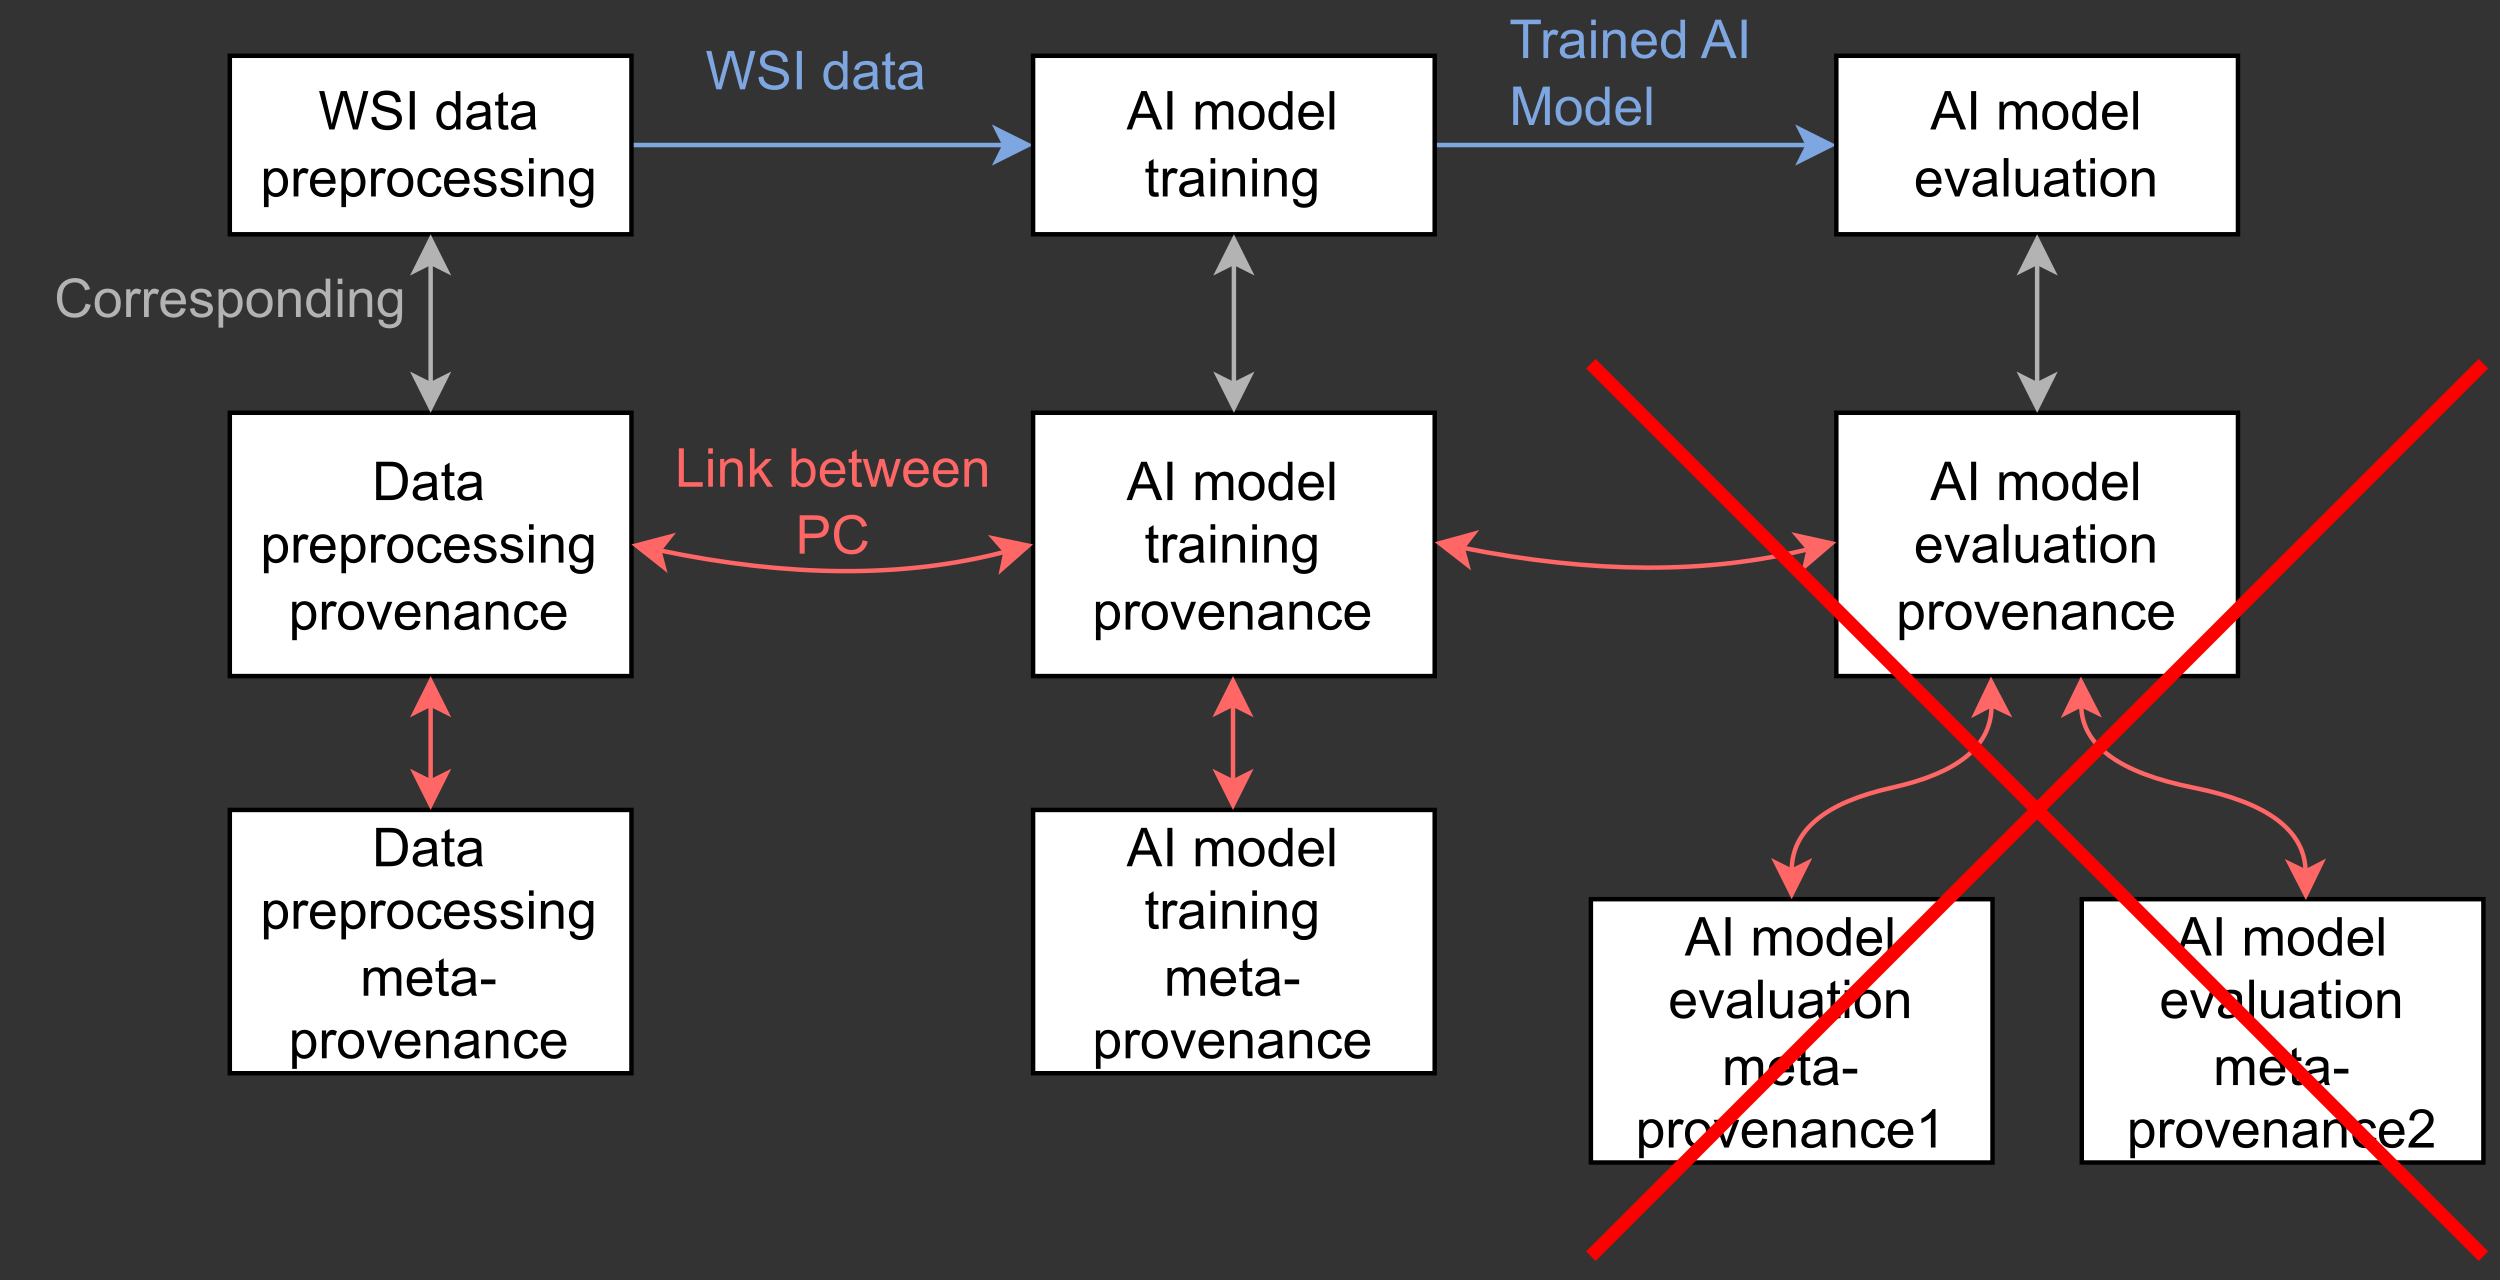 <?xml version="1.0" encoding="UTF-8"?>
<svg xmlns="http://www.w3.org/2000/svg" xmlns:xlink="http://www.w3.org/1999/xlink" width="403.92pt" height="206.88pt" viewBox="0 0 403.92 206.88" version="1.1">
<rect x="0" y="0" width="403.92" height="206.88" fill="#333333" stroke="none"/>
<defs>
<g>
<symbol overflow="visible" id="glyph0-0">
<path style="stroke:none;" d=""/>
</symbol>
<symbol overflow="visible" id="glyph0-1">
<path style="stroke:none;" d="M 0.672 0 L 0.672 -6.203 L 2.797 -6.203 C 3.285 -6.203 3.656 -6.172 3.906 -6.109 C 4.258 -6.023 4.562 -5.875 4.812 -5.656 C 5.133 -5.383 5.379 -5.031 5.547 -4.594 C 5.711 -4.164 5.797 -3.676 5.797 -3.125 C 5.797 -2.656 5.738 -2.238 5.625 -1.875 C 5.508 -1.508 5.363 -1.207 5.188 -0.969 C 5.02 -0.738 4.832 -0.555 4.625 -0.422 C 4.426 -0.285 4.18 -0.18 3.891 -0.109 C 3.609 -0.035 3.281 0 2.906 0 Z M 1.484 -0.734 L 2.812 -0.734 C 3.219 -0.734 3.535 -0.77 3.766 -0.844 C 4.004 -0.914 4.191 -1.023 4.328 -1.172 C 4.523 -1.359 4.676 -1.613 4.781 -1.938 C 4.883 -2.27 4.938 -2.672 4.938 -3.141 C 4.938 -3.785 4.832 -4.281 4.625 -4.625 C 4.414 -4.977 4.156 -5.219 3.844 -5.344 C 3.625 -5.426 3.273 -5.469 2.797 -5.469 L 1.484 -5.469 Z M 1.484 -0.734 "/>
</symbol>
<symbol overflow="visible" id="glyph0-2">
<path style="stroke:none;" d="M 3.5 -0.547 C 3.219 -0.305 2.945 -0.141 2.688 -0.047 C 2.426 0.047 2.145 0.094 1.844 0.094 C 1.352 0.094 0.973 -0.023 0.703 -0.266 C 0.441 -0.504 0.312 -0.812 0.312 -1.188 C 0.312 -1.406 0.359 -1.602 0.453 -1.781 C 0.555 -1.969 0.688 -2.113 0.844 -2.219 C 1.008 -2.332 1.195 -2.414 1.406 -2.469 C 1.551 -2.508 1.773 -2.551 2.078 -2.594 C 2.691 -2.664 3.145 -2.75 3.438 -2.844 C 3.438 -2.945 3.438 -3.016 3.438 -3.047 C 3.438 -3.359 3.363 -3.578 3.219 -3.703 C 3.031 -3.867 2.742 -3.953 2.359 -3.953 C 2.004 -3.953 1.738 -3.891 1.562 -3.766 C 1.395 -3.641 1.27 -3.422 1.188 -3.109 L 0.438 -3.203 C 0.508 -3.523 0.625 -3.781 0.781 -3.969 C 0.938 -4.164 1.16 -4.316 1.453 -4.422 C 1.742 -4.535 2.082 -4.594 2.469 -4.594 C 2.852 -4.594 3.164 -4.547 3.406 -4.453 C 3.645 -4.359 3.816 -4.242 3.922 -4.109 C 4.035 -3.973 4.117 -3.801 4.172 -3.594 C 4.191 -3.469 4.203 -3.234 4.203 -2.891 L 4.203 -1.875 C 4.203 -1.164 4.219 -0.719 4.25 -0.531 C 4.281 -0.352 4.348 -0.176 4.453 0 L 3.656 0 C 3.57 -0.156 3.52 -0.336 3.5 -0.547 Z M 3.438 -2.25 C 3.156 -2.133 2.738 -2.039 2.188 -1.969 C 1.875 -1.914 1.648 -1.863 1.516 -1.812 C 1.391 -1.758 1.289 -1.676 1.219 -1.562 C 1.156 -1.457 1.125 -1.336 1.125 -1.203 C 1.125 -1.004 1.195 -0.836 1.344 -0.703 C 1.5 -0.566 1.727 -0.5 2.031 -0.5 C 2.32 -0.5 2.582 -0.562 2.812 -0.688 C 3.039 -0.812 3.207 -0.988 3.312 -1.219 C 3.395 -1.383 3.438 -1.633 3.438 -1.969 Z M 3.438 -2.25 "/>
</symbol>
<symbol overflow="visible" id="glyph0-3">
<path style="stroke:none;" d="M 2.234 -0.688 L 2.344 -0.016 C 2.125 0.035 1.93 0.062 1.766 0.062 C 1.492 0.062 1.281 0.02 1.125 -0.062 C 0.969 -0.156 0.859 -0.27 0.797 -0.406 C 0.734 -0.551 0.703 -0.852 0.703 -1.312 L 0.703 -3.891 L 0.156 -3.891 L 0.156 -4.484 L 0.703 -4.484 L 0.703 -5.594 L 1.469 -6.062 L 1.469 -4.484 L 2.234 -4.484 L 2.234 -3.891 L 1.469 -3.891 L 1.469 -1.266 C 1.469 -1.055 1.477 -0.922 1.5 -0.859 C 1.531 -0.797 1.578 -0.742 1.641 -0.703 C 1.703 -0.672 1.785 -0.656 1.891 -0.656 C 1.984 -0.656 2.098 -0.664 2.234 -0.688 Z M 2.234 -0.688 "/>
</symbol>
<symbol overflow="visible" id="glyph0-4">
<path style="stroke:none;" d="M 0.578 1.719 L 0.578 -4.484 L 1.266 -4.484 L 1.266 -3.906 C 1.43 -4.133 1.613 -4.305 1.812 -4.422 C 2.02 -4.535 2.27 -4.594 2.562 -4.594 C 2.945 -4.594 3.285 -4.492 3.578 -4.297 C 3.867 -4.098 4.086 -3.816 4.234 -3.453 C 4.391 -3.098 4.469 -2.707 4.469 -2.281 C 4.469 -1.82 4.383 -1.406 4.219 -1.031 C 4.051 -0.664 3.812 -0.383 3.5 -0.188 C 3.188 0 2.859 0.094 2.516 0.094 C 2.254 0.094 2.023 0.039 1.828 -0.062 C 1.629 -0.164 1.461 -0.301 1.328 -0.469 L 1.328 1.719 Z M 1.266 -2.219 C 1.266 -1.645 1.379 -1.219 1.609 -0.938 C 1.848 -0.664 2.129 -0.531 2.453 -0.531 C 2.797 -0.531 3.086 -0.672 3.328 -0.953 C 3.566 -1.234 3.688 -1.676 3.688 -2.281 C 3.688 -2.852 3.566 -3.281 3.328 -3.562 C 3.098 -3.852 2.82 -4 2.5 -4 C 2.164 -4 1.875 -3.844 1.625 -3.531 C 1.383 -3.227 1.266 -2.789 1.266 -2.219 Z M 1.266 -2.219 "/>
</symbol>
<symbol overflow="visible" id="glyph0-5">
<path style="stroke:none;" d="M 0.562 0 L 0.562 -4.484 L 1.25 -4.484 L 1.25 -3.812 C 1.426 -4.125 1.586 -4.332 1.734 -4.438 C 1.879 -4.539 2.039 -4.594 2.219 -4.594 C 2.477 -4.594 2.738 -4.508 3 -4.344 L 2.734 -3.641 C 2.547 -3.742 2.363 -3.797 2.188 -3.797 C 2.02 -3.797 1.867 -3.742 1.734 -3.641 C 1.598 -3.547 1.504 -3.41 1.453 -3.234 C 1.367 -2.961 1.328 -2.664 1.328 -2.344 L 1.328 0 Z M 0.562 0 "/>
</symbol>
<symbol overflow="visible" id="glyph0-6">
<path style="stroke:none;" d="M 3.641 -1.453 L 4.422 -1.344 C 4.305 -0.883 4.078 -0.531 3.734 -0.281 C 3.398 -0.031 2.973 0.094 2.453 0.094 C 1.797 0.094 1.273 -0.102 0.891 -0.5 C 0.504 -0.906 0.312 -1.473 0.312 -2.203 C 0.312 -2.961 0.504 -3.551 0.891 -3.969 C 1.285 -4.383 1.789 -4.594 2.406 -4.594 C 3.008 -4.594 3.5 -4.383 3.875 -3.969 C 4.258 -3.562 4.453 -2.988 4.453 -2.25 C 4.453 -2.207 4.453 -2.141 4.453 -2.047 L 1.109 -2.047 C 1.129 -1.555 1.266 -1.18 1.516 -0.922 C 1.766 -0.66 2.078 -0.531 2.453 -0.531 C 2.734 -0.531 2.973 -0.602 3.172 -0.75 C 3.367 -0.895 3.523 -1.129 3.641 -1.453 Z M 1.141 -2.672 L 3.656 -2.672 C 3.613 -3.047 3.516 -3.332 3.359 -3.531 C 3.117 -3.82 2.805 -3.969 2.422 -3.969 C 2.066 -3.969 1.77 -3.848 1.531 -3.609 C 1.301 -3.379 1.172 -3.066 1.141 -2.672 Z M 1.141 -2.672 "/>
</symbol>
<symbol overflow="visible" id="glyph0-7">
<path style="stroke:none;" d="M 0.281 -2.25 C 0.281 -3.07 0.516 -3.688 0.984 -4.094 C 1.367 -4.426 1.836 -4.594 2.391 -4.594 C 3.004 -4.594 3.508 -4.391 3.906 -3.984 C 4.301 -3.578 4.5 -3.02 4.5 -2.312 C 4.5 -1.727 4.41 -1.27 4.234 -0.938 C 4.055 -0.613 3.801 -0.359 3.469 -0.172 C 3.145 0.004 2.785 0.094 2.391 0.094 C 1.766 0.094 1.254 -0.102 0.859 -0.5 C 0.473 -0.906 0.281 -1.488 0.281 -2.25 Z M 1.062 -2.25 C 1.062 -1.664 1.188 -1.234 1.438 -0.953 C 1.695 -0.672 2.016 -0.531 2.391 -0.531 C 2.766 -0.531 3.078 -0.672 3.328 -0.953 C 3.586 -1.242 3.719 -1.68 3.719 -2.266 C 3.719 -2.828 3.586 -3.25 3.328 -3.531 C 3.078 -3.812 2.766 -3.953 2.391 -3.953 C 2.016 -3.953 1.695 -3.812 1.438 -3.531 C 1.188 -3.25 1.062 -2.82 1.062 -2.25 Z M 1.062 -2.25 "/>
</symbol>
<symbol overflow="visible" id="glyph0-8">
<path style="stroke:none;" d="M 3.5 -1.641 L 4.25 -1.547 C 4.164 -1.035 3.953 -0.633 3.609 -0.344 C 3.273 -0.051 2.863 0.094 2.375 0.094 C 1.758 0.094 1.266 -0.102 0.891 -0.5 C 0.523 -0.906 0.344 -1.484 0.344 -2.234 C 0.344 -2.711 0.422 -3.133 0.578 -3.5 C 0.734 -3.863 0.977 -4.133 1.312 -4.312 C 1.645 -4.5 2.004 -4.594 2.391 -4.594 C 2.867 -4.594 3.266 -4.469 3.578 -4.219 C 3.891 -3.969 4.086 -3.617 4.172 -3.172 L 3.438 -3.062 C 3.363 -3.363 3.238 -3.586 3.062 -3.734 C 2.883 -3.891 2.664 -3.969 2.406 -3.969 C 2.031 -3.969 1.723 -3.828 1.484 -3.547 C 1.242 -3.273 1.125 -2.844 1.125 -2.25 C 1.125 -1.645 1.238 -1.207 1.469 -0.938 C 1.695 -0.664 2 -0.531 2.375 -0.531 C 2.664 -0.531 2.91 -0.617 3.109 -0.797 C 3.316 -0.984 3.445 -1.266 3.5 -1.641 Z M 3.5 -1.641 "/>
</symbol>
<symbol overflow="visible" id="glyph0-9">
<path style="stroke:none;" d="M 0.266 -1.344 L 1.016 -1.453 C 1.055 -1.148 1.172 -0.922 1.359 -0.766 C 1.555 -0.609 1.832 -0.531 2.188 -0.531 C 2.531 -0.531 2.785 -0.598 2.953 -0.734 C 3.129 -0.879 3.219 -1.047 3.219 -1.234 C 3.219 -1.41 3.141 -1.547 2.984 -1.641 C 2.879 -1.711 2.617 -1.801 2.203 -1.906 C 1.648 -2.039 1.266 -2.16 1.047 -2.266 C 0.836 -2.367 0.676 -2.508 0.562 -2.688 C 0.445 -2.875 0.391 -3.078 0.391 -3.297 C 0.391 -3.492 0.438 -3.676 0.531 -3.844 C 0.625 -4.02 0.75 -4.164 0.906 -4.281 C 1.02 -4.363 1.176 -4.438 1.375 -4.5 C 1.582 -4.562 1.805 -4.594 2.047 -4.594 C 2.398 -4.594 2.707 -4.539 2.969 -4.438 C 3.238 -4.332 3.438 -4.191 3.562 -4.016 C 3.688 -3.848 3.773 -3.617 3.828 -3.328 L 3.078 -3.234 C 3.047 -3.461 2.945 -3.641 2.781 -3.766 C 2.625 -3.898 2.395 -3.969 2.094 -3.969 C 1.75 -3.969 1.5 -3.91 1.344 -3.797 C 1.195 -3.68 1.125 -3.547 1.125 -3.391 C 1.125 -3.285 1.156 -3.195 1.219 -3.125 C 1.281 -3.039 1.379 -2.973 1.516 -2.922 C 1.586 -2.891 1.812 -2.82 2.188 -2.719 C 2.727 -2.57 3.102 -2.453 3.312 -2.359 C 3.52 -2.273 3.688 -2.145 3.812 -1.969 C 3.938 -1.789 4 -1.57 4 -1.312 C 4 -1.062 3.922 -0.82 3.766 -0.594 C 3.617 -0.375 3.406 -0.203 3.125 -0.078 C 2.852 0.035 2.539 0.094 2.188 0.094 C 1.602 0.094 1.156 -0.023 0.844 -0.266 C 0.539 -0.504 0.348 -0.863 0.266 -1.344 Z M 0.266 -1.344 "/>
</symbol>
<symbol overflow="visible" id="glyph0-10">
<path style="stroke:none;" d="M 0.578 -5.328 L 0.578 -6.203 L 1.328 -6.203 L 1.328 -5.328 Z M 0.578 0 L 0.578 -4.484 L 1.328 -4.484 L 1.328 0 Z M 0.578 0 "/>
</symbol>
<symbol overflow="visible" id="glyph0-11">
<path style="stroke:none;" d="M 0.578 0 L 0.578 -4.484 L 1.25 -4.484 L 1.25 -3.844 C 1.582 -4.344 2.062 -4.594 2.688 -4.594 C 2.957 -4.594 3.203 -4.539 3.422 -4.438 C 3.648 -4.344 3.82 -4.219 3.938 -4.062 C 4.051 -3.906 4.129 -3.719 4.172 -3.5 C 4.203 -3.352 4.219 -3.109 4.219 -2.766 L 4.219 0 L 3.453 0 L 3.453 -2.734 C 3.453 -3.047 3.422 -3.273 3.359 -3.422 C 3.305 -3.578 3.203 -3.703 3.047 -3.797 C 2.898 -3.891 2.723 -3.938 2.516 -3.938 C 2.191 -3.938 1.91 -3.832 1.672 -3.625 C 1.441 -3.414 1.328 -3.023 1.328 -2.453 L 1.328 0 Z M 0.578 0 "/>
</symbol>
<symbol overflow="visible" id="glyph0-12">
<path style="stroke:none;" d="M 0.438 0.375 L 1.172 0.484 C 1.203 0.711 1.285 0.879 1.422 0.984 C 1.617 1.117 1.879 1.188 2.203 1.188 C 2.555 1.188 2.828 1.113 3.016 0.969 C 3.211 0.832 3.344 0.641 3.406 0.391 C 3.445 0.234 3.469 -0.094 3.469 -0.594 C 3.133 -0.195 2.719 0 2.219 0 C 1.602 0 1.125 -0.219 0.781 -0.656 C 0.445 -1.102 0.281 -1.641 0.281 -2.266 C 0.281 -2.691 0.359 -3.086 0.516 -3.453 C 0.672 -3.816 0.895 -4.098 1.188 -4.297 C 1.477 -4.492 1.82 -4.594 2.219 -4.594 C 2.75 -4.594 3.188 -4.379 3.531 -3.953 L 3.531 -4.484 L 4.234 -4.484 L 4.234 -0.609 C 4.234 0.086 4.16 0.582 4.016 0.875 C 3.879 1.164 3.656 1.395 3.344 1.562 C 3.031 1.738 2.648 1.828 2.203 1.828 C 1.672 1.828 1.238 1.703 0.906 1.453 C 0.582 1.211 0.426 0.852 0.438 0.375 Z M 1.062 -2.328 C 1.062 -1.734 1.176 -1.301 1.406 -1.031 C 1.645 -0.758 1.941 -0.625 2.297 -0.625 C 2.641 -0.625 2.93 -0.758 3.172 -1.031 C 3.41 -1.301 3.531 -1.723 3.531 -2.297 C 3.531 -2.848 3.406 -3.258 3.156 -3.531 C 2.914 -3.812 2.625 -3.953 2.281 -3.953 C 1.938 -3.953 1.645 -3.816 1.406 -3.547 C 1.176 -3.273 1.062 -2.867 1.062 -2.328 Z M 1.062 -2.328 "/>
</symbol>
<symbol overflow="visible" id="glyph0-13">
<path style="stroke:none;" d="M 1.812 0 L 0.109 -4.484 L 0.906 -4.484 L 1.875 -1.797 C 1.977 -1.504 2.078 -1.203 2.172 -0.891 C 2.234 -1.129 2.328 -1.414 2.453 -1.75 L 3.438 -4.484 L 4.234 -4.484 L 2.531 0 Z M 1.812 0 "/>
</symbol>
<symbol overflow="visible" id="glyph0-14">
<path style="stroke:none;" d="M -0.016 0 L 2.359 -6.203 L 3.25 -6.203 L 5.781 0 L 4.859 0 L 4.125 -1.875 L 1.531 -1.875 L 0.859 0 Z M 1.781 -2.547 L 3.875 -2.547 L 3.234 -4.266 C 3.035 -4.785 2.891 -5.211 2.797 -5.547 C 2.711 -5.148 2.598 -4.754 2.453 -4.359 Z M 1.781 -2.547 "/>
</symbol>
<symbol overflow="visible" id="glyph0-15">
<path style="stroke:none;" d="M 0.812 0 L 0.812 -6.203 L 1.625 -6.203 L 1.625 0 Z M 0.812 0 "/>
</symbol>
<symbol overflow="visible" id="glyph0-16">
<path style="stroke:none;" d=""/>
</symbol>
<symbol overflow="visible" id="glyph0-17">
<path style="stroke:none;" d="M 0.578 0 L 0.578 -4.484 L 1.25 -4.484 L 1.25 -3.859 C 1.395 -4.078 1.582 -4.254 1.812 -4.391 C 2.051 -4.523 2.316 -4.594 2.609 -4.594 C 2.941 -4.594 3.211 -4.52 3.422 -4.375 C 3.641 -4.238 3.789 -4.047 3.875 -3.797 C 4.227 -4.328 4.691 -4.594 5.266 -4.594 C 5.711 -4.594 6.055 -4.469 6.297 -4.219 C 6.535 -3.969 6.656 -3.586 6.656 -3.078 L 6.656 0 L 5.891 0 L 5.891 -2.828 C 5.891 -3.129 5.863 -3.348 5.812 -3.484 C 5.77 -3.617 5.68 -3.727 5.547 -3.812 C 5.422 -3.895 5.27 -3.938 5.094 -3.938 C 4.781 -3.938 4.52 -3.828 4.312 -3.609 C 4.102 -3.398 4 -3.066 4 -2.609 L 4 0 L 3.234 0 L 3.234 -2.922 C 3.234 -3.254 3.172 -3.504 3.047 -3.672 C 2.922 -3.848 2.719 -3.938 2.438 -3.938 C 2.227 -3.938 2.031 -3.879 1.844 -3.766 C 1.664 -3.648 1.535 -3.484 1.453 -3.266 C 1.367 -3.047 1.328 -2.734 1.328 -2.328 L 1.328 0 Z M 0.578 0 "/>
</symbol>
<symbol overflow="visible" id="glyph0-18">
<path style="stroke:none;" d="M 3.484 0 L 3.484 -0.562 C 3.203 -0.125 2.785 0.094 2.234 0.094 C 1.867 0.094 1.535 0 1.234 -0.188 C 0.941 -0.383 0.711 -0.66 0.547 -1.016 C 0.379 -1.367 0.297 -1.773 0.297 -2.234 C 0.297 -2.68 0.367 -3.086 0.516 -3.453 C 0.672 -3.816 0.895 -4.098 1.188 -4.297 C 1.488 -4.492 1.82 -4.594 2.188 -4.594 C 2.457 -4.594 2.695 -4.535 2.906 -4.422 C 3.125 -4.305 3.301 -4.156 3.438 -3.969 L 3.438 -6.203 L 4.188 -6.203 L 4.188 0 Z M 1.078 -2.234 C 1.078 -1.66 1.195 -1.234 1.438 -0.953 C 1.688 -0.672 1.973 -0.531 2.297 -0.531 C 2.629 -0.531 2.91 -0.664 3.141 -0.938 C 3.379 -1.207 3.5 -1.617 3.5 -2.172 C 3.5 -2.785 3.379 -3.234 3.141 -3.516 C 2.898 -3.805 2.609 -3.953 2.266 -3.953 C 1.93 -3.953 1.648 -3.812 1.422 -3.531 C 1.191 -3.258 1.078 -2.828 1.078 -2.234 Z M 1.078 -2.234 "/>
</symbol>
<symbol overflow="visible" id="glyph0-19">
<path style="stroke:none;" d="M 0.547 0 L 0.547 -6.203 L 1.312 -6.203 L 1.312 0 Z M 0.547 0 "/>
</symbol>
<symbol overflow="visible" id="glyph0-20">
<path style="stroke:none;" d="M 3.516 0 L 3.516 -0.656 C 3.16 -0.156 2.688 0.094 2.094 0.094 C 1.82 0.094 1.57 0.047 1.344 -0.047 C 1.113 -0.148 0.941 -0.273 0.828 -0.422 C 0.723 -0.578 0.645 -0.77 0.594 -1 C 0.562 -1.145 0.547 -1.379 0.547 -1.703 L 0.547 -4.484 L 1.312 -4.484 L 1.312 -2 C 1.312 -1.602 1.328 -1.336 1.359 -1.203 C 1.41 -0.992 1.508 -0.832 1.656 -0.719 C 1.812 -0.602 2.004 -0.547 2.234 -0.547 C 2.461 -0.547 2.676 -0.602 2.875 -0.719 C 3.082 -0.844 3.227 -1.004 3.312 -1.203 C 3.395 -1.41 3.438 -1.703 3.438 -2.078 L 3.438 -4.484 L 4.188 -4.484 L 4.188 0 Z M 3.516 0 "/>
</symbol>
<symbol overflow="visible" id="glyph0-21">
<path style="stroke:none;" d="M 1.75 0 L 0.109 -6.203 L 0.953 -6.203 L 1.891 -2.141 C 1.992 -1.711 2.082 -1.285 2.156 -0.859 C 2.312 -1.523 2.406 -1.91 2.438 -2.016 L 3.609 -6.203 L 4.594 -6.203 L 5.484 -3.062 C 5.703 -2.281 5.863 -1.547 5.969 -0.859 C 6.051 -1.254 6.156 -1.707 6.281 -2.219 L 7.25 -6.203 L 8.078 -6.203 L 6.375 0 L 5.578 0 L 4.281 -4.719 C 4.164 -5.113 4.098 -5.359 4.078 -5.453 C 4.016 -5.16 3.957 -4.914 3.906 -4.719 L 2.594 0 Z M 1.75 0 "/>
</symbol>
<symbol overflow="visible" id="glyph0-22">
<path style="stroke:none;" d="M 0.391 -1.984 L 1.156 -2.062 C 1.195 -1.75 1.285 -1.492 1.422 -1.297 C 1.555 -1.098 1.766 -0.938 2.047 -0.812 C 2.328 -0.688 2.645 -0.625 3 -0.625 C 3.312 -0.625 3.586 -0.672 3.828 -0.766 C 4.066 -0.859 4.242 -0.984 4.359 -1.141 C 4.473 -1.305 4.531 -1.488 4.531 -1.688 C 4.531 -1.875 4.473 -2.039 4.359 -2.188 C 4.242 -2.332 4.055 -2.457 3.797 -2.562 C 3.629 -2.625 3.258 -2.723 2.688 -2.859 C 2.125 -2.992 1.727 -3.125 1.5 -3.25 C 1.207 -3.406 0.988 -3.598 0.844 -3.828 C 0.695 -4.055 0.625 -4.312 0.625 -4.594 C 0.625 -4.906 0.711 -5.195 0.891 -5.469 C 1.066 -5.738 1.328 -5.941 1.672 -6.078 C 2.016 -6.223 2.395 -6.297 2.812 -6.297 C 3.27 -6.297 3.672 -6.223 4.016 -6.078 C 4.367 -5.93 4.641 -5.711 4.828 -5.422 C 5.016 -5.141 5.117 -4.816 5.141 -4.453 L 4.344 -4.391 C 4.301 -4.785 4.156 -5.082 3.906 -5.281 C 3.664 -5.477 3.312 -5.578 2.844 -5.578 C 2.344 -5.578 1.977 -5.484 1.75 -5.297 C 1.531 -5.117 1.422 -4.906 1.422 -4.656 C 1.422 -4.426 1.5 -4.238 1.656 -4.094 C 1.812 -3.957 2.223 -3.812 2.891 -3.656 C 3.555 -3.508 4.016 -3.379 4.266 -3.266 C 4.629 -3.098 4.895 -2.883 5.062 -2.625 C 5.238 -2.375 5.328 -2.082 5.328 -1.75 C 5.328 -1.414 5.227 -1.102 5.031 -0.812 C 4.844 -0.52 4.57 -0.289 4.219 -0.125 C 3.863 0.031 3.469 0.109 3.031 0.109 C 2.469 0.109 1.992 0.023 1.609 -0.141 C 1.234 -0.305 0.938 -0.551 0.719 -0.875 C 0.508 -1.207 0.398 -1.578 0.391 -1.984 Z M 0.391 -1.984 "/>
</symbol>
<symbol overflow="visible" id="glyph0-23">
<path style="stroke:none;" d="M 0.641 0 L 0.641 -6.203 L 1.453 -6.203 L 1.453 -0.734 L 4.5 -0.734 L 4.5 0 Z M 0.641 0 "/>
</symbol>
<symbol overflow="visible" id="glyph0-24">
<path style="stroke:none;" d="M 0.578 0 L 0.578 -6.203 L 1.328 -6.203 L 1.328 -2.656 L 3.141 -4.484 L 4.125 -4.484 L 2.406 -2.828 L 4.297 0 L 3.359 0 L 1.875 -2.297 L 1.328 -1.781 L 1.328 0 Z M 0.578 0 "/>
</symbol>
<symbol overflow="visible" id="glyph0-25">
<path style="stroke:none;" d="M 1.266 0 L 0.562 0 L 0.562 -6.203 L 1.328 -6.203 L 1.328 -3.984 C 1.648 -4.391 2.062 -4.594 2.562 -4.594 C 2.832 -4.594 3.094 -4.535 3.344 -4.422 C 3.594 -4.305 3.797 -4.148 3.953 -3.953 C 4.109 -3.754 4.227 -3.508 4.312 -3.219 C 4.406 -2.938 4.453 -2.633 4.453 -2.312 C 4.453 -1.539 4.258 -0.945 3.875 -0.531 C 3.5 -0.113 3.047 0.094 2.516 0.094 C 1.984 0.094 1.566 -0.125 1.266 -0.562 Z M 1.266 -2.281 C 1.266 -1.738 1.336 -1.348 1.484 -1.109 C 1.723 -0.723 2.047 -0.531 2.453 -0.531 C 2.785 -0.531 3.07 -0.672 3.312 -0.953 C 3.562 -1.242 3.688 -1.676 3.688 -2.25 C 3.688 -2.832 3.566 -3.266 3.328 -3.547 C 3.098 -3.828 2.816 -3.969 2.484 -3.969 C 2.148 -3.969 1.863 -3.82 1.625 -3.531 C 1.383 -3.238 1.266 -2.82 1.266 -2.281 Z M 1.266 -2.281 "/>
</symbol>
<symbol overflow="visible" id="glyph0-26">
<path style="stroke:none;" d="M 1.406 0 L 0.031 -4.484 L 0.812 -4.484 L 1.531 -1.891 L 1.797 -0.938 C 1.805 -0.977 1.883 -1.285 2.031 -1.859 L 2.734 -4.484 L 3.516 -4.484 L 4.188 -1.891 L 4.422 -1.031 L 4.672 -1.891 L 5.438 -4.484 L 6.188 -4.484 L 4.781 0 L 3.984 0 L 3.281 -2.688 L 3.109 -3.453 L 2.188 0 Z M 1.406 0 "/>
</symbol>
<symbol overflow="visible" id="glyph0-27">
<path style="stroke:none;" d="M 0.672 0 L 0.672 -6.203 L 3 -6.203 C 3.414 -6.203 3.734 -6.18 3.953 -6.141 C 4.254 -6.086 4.504 -5.988 4.703 -5.844 C 4.91 -5.707 5.078 -5.508 5.203 -5.25 C 5.328 -4.988 5.391 -4.707 5.391 -4.406 C 5.391 -3.875 5.223 -3.426 4.891 -3.062 C 4.555 -2.695 3.953 -2.516 3.078 -2.516 L 1.484 -2.516 L 1.484 0 Z M 1.484 -3.25 L 3.094 -3.25 C 3.625 -3.25 4 -3.348 4.219 -3.547 C 4.438 -3.742 4.547 -4.02 4.547 -4.375 C 4.547 -4.633 4.477 -4.859 4.344 -5.047 C 4.219 -5.234 4.051 -5.352 3.844 -5.406 C 3.695 -5.445 3.441 -5.469 3.078 -5.469 L 1.484 -5.469 Z M 1.484 -3.25 "/>
</symbol>
<symbol overflow="visible" id="glyph0-28">
<path style="stroke:none;" d="M 5.094 -2.172 L 5.906 -1.969 C 5.738 -1.289 5.43 -0.773 4.984 -0.422 C 4.535 -0.066 3.988 0.109 3.344 0.109 C 2.676 0.109 2.133 -0.023 1.719 -0.297 C 1.301 -0.566 0.984 -0.957 0.766 -1.469 C 0.547 -1.988 0.438 -2.547 0.438 -3.141 C 0.438 -3.785 0.555 -4.348 0.797 -4.828 C 1.047 -5.305 1.395 -5.672 1.844 -5.922 C 2.301 -6.172 2.805 -6.297 3.359 -6.297 C 3.973 -6.297 4.488 -6.141 4.906 -5.828 C 5.332 -5.516 5.629 -5.07 5.797 -4.5 L 5 -4.312 C 4.852 -4.758 4.641 -5.082 4.359 -5.281 C 4.086 -5.488 3.75 -5.594 3.344 -5.594 C 2.863 -5.594 2.461 -5.477 2.141 -5.25 C 1.828 -5.031 1.602 -4.727 1.469 -4.344 C 1.344 -3.957 1.281 -3.562 1.281 -3.156 C 1.281 -2.625 1.352 -2.16 1.5 -1.766 C 1.656 -1.367 1.895 -1.07 2.219 -0.875 C 2.539 -0.688 2.895 -0.594 3.281 -0.594 C 3.738 -0.594 4.125 -0.723 4.438 -0.984 C 4.758 -1.254 4.977 -1.648 5.094 -2.172 Z M 5.094 -2.172 "/>
</symbol>
<symbol overflow="visible" id="glyph0-29">
<path style="stroke:none;" d="M 2.25 0 L 2.25 -5.469 L 0.203 -5.469 L 0.203 -6.203 L 5.109 -6.203 L 5.109 -5.469 L 3.062 -5.469 L 3.062 0 Z M 2.25 0 "/>
</symbol>
<symbol overflow="visible" id="glyph0-30">
<path style="stroke:none;" d="M 0.641 0 L 0.641 -6.203 L 1.875 -6.203 L 3.344 -1.812 C 3.477 -1.406 3.578 -1.098 3.641 -0.891 C 3.711 -1.117 3.82 -1.453 3.969 -1.891 L 5.453 -6.203 L 6.562 -6.203 L 6.562 0 L 5.766 0 L 5.766 -5.188 L 3.969 0 L 3.219 0 L 1.438 -5.281 L 1.438 0 Z M 0.641 0 "/>
</symbol>
<symbol overflow="visible" id="glyph0-31">
<path style="stroke:none;" d="M 0.281 -1.859 L 0.281 -2.625 L 2.609 -2.625 L 2.609 -1.859 Z M 0.281 -1.859 "/>
</symbol>
<symbol overflow="visible" id="glyph0-32">
<path style="stroke:none;" d="M 3.219 0 L 2.469 0 L 2.469 -4.844 C 2.281 -4.676 2.035 -4.504 1.734 -4.328 C 1.441 -4.148 1.176 -4.02 0.938 -3.938 L 0.938 -4.672 C 1.363 -4.867 1.734 -5.109 2.047 -5.391 C 2.367 -5.672 2.598 -5.945 2.734 -6.219 L 3.219 -6.219 Z M 3.219 0 "/>
</symbol>
<symbol overflow="visible" id="glyph0-33">
<path style="stroke:none;" d="M 4.359 -0.734 L 4.359 0 L 0.266 0 C 0.254 -0.188 0.281 -0.363 0.344 -0.531 C 0.445 -0.812 0.613 -1.086 0.844 -1.359 C 1.082 -1.629 1.414 -1.941 1.844 -2.297 C 2.52 -2.848 2.973 -3.285 3.203 -3.609 C 3.441 -3.93 3.562 -4.234 3.562 -4.516 C 3.562 -4.816 3.453 -5.07 3.234 -5.281 C 3.023 -5.488 2.75 -5.594 2.406 -5.594 C 2.031 -5.594 1.734 -5.484 1.516 -5.266 C 1.297 -5.047 1.188 -4.738 1.188 -4.344 L 0.406 -4.422 C 0.457 -5.004 0.656 -5.445 1 -5.75 C 1.352 -6.062 1.828 -6.219 2.422 -6.219 C 3.016 -6.219 3.484 -6.051 3.828 -5.719 C 4.172 -5.395 4.344 -4.988 4.344 -4.5 C 4.344 -4.25 4.289 -4.004 4.188 -3.766 C 4.094 -3.523 3.926 -3.27 3.688 -3 C 3.457 -2.738 3.066 -2.379 2.516 -1.922 C 2.055 -1.535 1.766 -1.273 1.641 -1.141 C 1.516 -1.004 1.406 -0.867 1.312 -0.734 Z M 4.359 -0.734 "/>
</symbol>
</g>
<clipPath id="clip1">
  <path d="M 226 28 L 403.922 28 L 403.922 205.605 L 226 205.605 Z M 226 28 "/>
</clipPath>
</defs>
<g id="surface1">
<path style="fill-rule:nonzero;fill:rgb(100%,100%,100%);fill-opacity:1;stroke-width:1;stroke-linecap:butt;stroke-linejoin:miter;stroke:rgb(0%,0%,0%);stroke-opacity:1;stroke-miterlimit:4;" d="M 50.998 91.998 L 141 91.998 L 141 151.001 L 50.998 151.001 Z M 50.998 91.998 " transform="matrix(0.721,0,0,0.721,0.361,0.361)"/>
<g style="fill:rgb(0%,0%,0%);fill-opacity:1;">
  <use xlink:href="#glyph0-1" x="60.104" y="80.8"/>
  <use xlink:href="#glyph0-2" x="66.356" y="80.8"/>
  <use xlink:href="#glyph0-3" x="71.171" y="80.8"/>
  <use xlink:href="#glyph0-2" x="73.576" y="80.8"/>
</g>
<g style="fill:rgb(0%,0%,0%);fill-opacity:1;">
  <use xlink:href="#glyph0-4" x="42.068" y="90.9"/>
  <use xlink:href="#glyph0-5" x="46.883" y="90.9"/>
  <use xlink:href="#glyph0-6" x="49.766" y="90.9"/>
  <use xlink:href="#glyph0-4" x="54.581" y="90.9"/>
  <use xlink:href="#glyph0-5" x="59.395" y="90.9"/>
  <use xlink:href="#glyph0-7" x="62.278" y="90.9"/>
  <use xlink:href="#glyph0-8" x="67.093" y="90.9"/>
  <use xlink:href="#glyph0-6" x="71.421" y="90.9"/>
  <use xlink:href="#glyph0-9" x="76.236" y="90.9"/>
  <use xlink:href="#glyph0-9" x="80.565" y="90.9"/>
  <use xlink:href="#glyph0-10" x="84.893" y="90.9"/>
  <use xlink:href="#glyph0-11" x="86.817" y="90.9"/>
  <use xlink:href="#glyph0-12" x="91.631" y="90.9"/>
</g>
<g style="fill:rgb(0%,0%,0%);fill-opacity:1;">
  <use xlink:href="#glyph0-4" x="46.634" y="101.721"/>
  <use xlink:href="#glyph0-5" x="51.448" y="101.721"/>
  <use xlink:href="#glyph0-7" x="54.331" y="101.721"/>
  <use xlink:href="#glyph0-13" x="59.146" y="101.721"/>
  <use xlink:href="#glyph0-6" x="63.474" y="101.721"/>
  <use xlink:href="#glyph0-11" x="68.289" y="101.721"/>
  <use xlink:href="#glyph0-2" x="73.104" y="101.721"/>
  <use xlink:href="#glyph0-11" x="77.919" y="101.721"/>
  <use xlink:href="#glyph0-8" x="82.733" y="101.721"/>
  <use xlink:href="#glyph0-6" x="87.062" y="101.721"/>
</g>
<path style="fill-rule:nonzero;fill:rgb(100%,100%,100%);fill-opacity:1;stroke-width:1;stroke-linecap:butt;stroke-linejoin:miter;stroke:rgb(0%,0%,0%);stroke-opacity:1;stroke-miterlimit:4;" d="M 231.001 91.998 L 320.998 91.998 L 320.998 151.001 L 231.001 151.001 Z M 231.001 91.998 " transform="matrix(0.721,0,0,0.721,0.361,0.361)"/>
<g style="fill:rgb(0%,0%,0%);fill-opacity:1;">
  <use xlink:href="#glyph0-14" x="182.025" y="80.8"/>
  <use xlink:href="#glyph0-15" x="187.8" y="80.8"/>
  <use xlink:href="#glyph0-16" x="190.205" y="80.8"/>
  <use xlink:href="#glyph0-17" x="192.61" y="80.8"/>
  <use xlink:href="#glyph0-7" x="199.822" y="80.8"/>
  <use xlink:href="#glyph0-18" x="204.636" y="80.8"/>
  <use xlink:href="#glyph0-6" x="209.451" y="80.8"/>
  <use xlink:href="#glyph0-19" x="214.266" y="80.8"/>
</g>
<g style="fill:rgb(0%,0%,0%);fill-opacity:1;">
  <use xlink:href="#glyph0-3" x="184.911" y="90.9"/>
  <use xlink:href="#glyph0-5" x="187.316" y="90.9"/>
  <use xlink:href="#glyph0-2" x="190.199" y="90.9"/>
  <use xlink:href="#glyph0-10" x="195.014" y="90.9"/>
  <use xlink:href="#glyph0-11" x="196.937" y="90.9"/>
  <use xlink:href="#glyph0-10" x="201.752" y="90.9"/>
  <use xlink:href="#glyph0-11" x="203.675" y="90.9"/>
  <use xlink:href="#glyph0-12" x="208.49" y="90.9"/>
</g>
<g style="fill:rgb(0%,0%,0%);fill-opacity:1;">
  <use xlink:href="#glyph0-4" x="176.491" y="101.721"/>
  <use xlink:href="#glyph0-5" x="181.305" y="101.721"/>
  <use xlink:href="#glyph0-7" x="184.188" y="101.721"/>
  <use xlink:href="#glyph0-13" x="189.003" y="101.721"/>
  <use xlink:href="#glyph0-6" x="193.332" y="101.721"/>
  <use xlink:href="#glyph0-11" x="198.146" y="101.721"/>
  <use xlink:href="#glyph0-2" x="202.961" y="101.721"/>
  <use xlink:href="#glyph0-11" x="207.776" y="101.721"/>
  <use xlink:href="#glyph0-8" x="212.59" y="101.721"/>
  <use xlink:href="#glyph0-6" x="216.919" y="101.721"/>
</g>
<path style="fill-rule:nonzero;fill:rgb(100%,100%,100%);fill-opacity:1;stroke-width:1;stroke-linecap:butt;stroke-linejoin:miter;stroke:rgb(0%,0%,0%);stroke-opacity:1;stroke-miterlimit:4;" d="M 410.999 91.998 L 501.001 91.998 L 501.001 151.001 L 410.999 151.001 Z M 410.999 91.998 " transform="matrix(0.721,0,0,0.721,0.361,0.361)"/>
<g style="fill:rgb(0%,0%,0%);fill-opacity:1;">
  <use xlink:href="#glyph0-14" x="311.883" y="80.8"/>
  <use xlink:href="#glyph0-15" x="317.657" y="80.8"/>
  <use xlink:href="#glyph0-16" x="320.062" y="80.8"/>
  <use xlink:href="#glyph0-17" x="322.467" y="80.8"/>
  <use xlink:href="#glyph0-7" x="329.679" y="80.8"/>
  <use xlink:href="#glyph0-18" x="334.493" y="80.8"/>
  <use xlink:href="#glyph0-6" x="339.308" y="80.8"/>
  <use xlink:href="#glyph0-19" x="344.123" y="80.8"/>
</g>
<g style="fill:rgb(0%,0%,0%);fill-opacity:1;">
  <use xlink:href="#glyph0-6" x="309.234" y="90.9"/>
  <use xlink:href="#glyph0-13" x="314.048" y="90.9"/>
  <use xlink:href="#glyph0-2" x="318.377" y="90.9"/>
  <use xlink:href="#glyph0-19" x="323.192" y="90.9"/>
  <use xlink:href="#glyph0-20" x="325.115" y="90.9"/>
  <use xlink:href="#glyph0-2" x="329.93" y="90.9"/>
  <use xlink:href="#glyph0-3" x="334.744" y="90.9"/>
  <use xlink:href="#glyph0-10" x="337.149" y="90.9"/>
  <use xlink:href="#glyph0-7" x="339.073" y="90.9"/>
  <use xlink:href="#glyph0-11" x="343.888" y="90.9"/>
</g>
<g style="fill:rgb(0%,0%,0%);fill-opacity:1;">
  <use xlink:href="#glyph0-4" x="306.348" y="101.721"/>
  <use xlink:href="#glyph0-5" x="311.163" y="101.721"/>
  <use xlink:href="#glyph0-7" x="314.045" y="101.721"/>
  <use xlink:href="#glyph0-13" x="318.86" y="101.721"/>
  <use xlink:href="#glyph0-6" x="323.189" y="101.721"/>
  <use xlink:href="#glyph0-11" x="328.003" y="101.721"/>
  <use xlink:href="#glyph0-2" x="332.818" y="101.721"/>
  <use xlink:href="#glyph0-11" x="337.633" y="101.721"/>
  <use xlink:href="#glyph0-8" x="342.447" y="101.721"/>
  <use xlink:href="#glyph0-6" x="346.776" y="101.721"/>
</g>
<path style="fill:none;stroke-width:1;stroke-linecap:butt;stroke-linejoin:miter;stroke:rgb(49.409%,65.099%,87.839%);stroke-opacity:1;stroke-miterlimit:10;" d="M 141 31.998 L 224.628 31.998 " transform="matrix(0.721,0,0,0.721,0.361,0.361)"/>
<path style="fill-rule:nonzero;fill:rgb(49.409%,65.099%,87.839%);fill-opacity:1;stroke-width:1;stroke-linecap:butt;stroke-linejoin:miter;stroke:rgb(49.409%,65.099%,87.839%);stroke-opacity:1;stroke-miterlimit:10;" d="M 229.881 31.998 L 222.879 35.502 L 224.628 31.998 L 222.879 28.501 Z M 229.881 31.998 " transform="matrix(0.721,0,0,0.721,0.361,0.361)"/>
<path style="fill-rule:nonzero;fill:rgb(100%,100%,100%);fill-opacity:1;stroke-width:1;stroke-linecap:butt;stroke-linejoin:miter;stroke:rgb(0%,0%,0%);stroke-opacity:1;stroke-miterlimit:4;" d="M 50.998 12.002 L 141 12.002 L 141 52 L 50.998 52 Z M 50.998 12.002 " transform="matrix(0.721,0,0,0.721,0.361,0.361)"/>
<g style="fill:rgb(0%,0%,0%);fill-opacity:1;">
  <use xlink:href="#glyph0-21" x="51.447" y="20.921"/>
  <use xlink:href="#glyph0-22" x="59.618" y="20.921"/>
  <use xlink:href="#glyph0-15" x="65.392" y="20.921"/>
  <use xlink:href="#glyph0-16" x="67.797" y="20.921"/>
  <use xlink:href="#glyph0-18" x="70.203" y="20.921"/>
  <use xlink:href="#glyph0-2" x="75.017" y="20.921"/>
  <use xlink:href="#glyph0-3" x="79.832" y="20.921"/>
  <use xlink:href="#glyph0-2" x="82.237" y="20.921"/>
</g>
<g style="fill:rgb(0%,0%,0%);fill-opacity:1;">
  <use xlink:href="#glyph0-4" x="42.068" y="31.743"/>
  <use xlink:href="#glyph0-5" x="46.883" y="31.743"/>
  <use xlink:href="#glyph0-6" x="49.766" y="31.743"/>
  <use xlink:href="#glyph0-4" x="54.581" y="31.743"/>
  <use xlink:href="#glyph0-5" x="59.395" y="31.743"/>
  <use xlink:href="#glyph0-7" x="62.278" y="31.743"/>
  <use xlink:href="#glyph0-8" x="67.093" y="31.743"/>
  <use xlink:href="#glyph0-6" x="71.421" y="31.743"/>
  <use xlink:href="#glyph0-9" x="76.236" y="31.743"/>
  <use xlink:href="#glyph0-9" x="80.565" y="31.743"/>
  <use xlink:href="#glyph0-10" x="84.893" y="31.743"/>
  <use xlink:href="#glyph0-11" x="86.817" y="31.743"/>
  <use xlink:href="#glyph0-12" x="91.631" y="31.743"/>
</g>
<path style="fill:none;stroke-width:1;stroke-linecap:butt;stroke-linejoin:miter;stroke:rgb(49.409%,65.099%,87.839%);stroke-opacity:1;stroke-miterlimit:10;" d="M 320.998 31.998 L 404.632 31.998 " transform="matrix(0.721,0,0,0.721,0.361,0.361)"/>
<path style="fill-rule:nonzero;fill:rgb(49.409%,65.099%,87.839%);fill-opacity:1;stroke-width:1;stroke-linecap:butt;stroke-linejoin:miter;stroke:rgb(49.409%,65.099%,87.839%);stroke-opacity:1;stroke-miterlimit:10;" d="M 409.878 31.998 L 402.883 35.502 L 404.632 31.998 L 402.883 28.501 Z M 409.878 31.998 " transform="matrix(0.721,0,0,0.721,0.361,0.361)"/>
<path style="fill-rule:nonzero;fill:rgb(100%,100%,100%);fill-opacity:1;stroke-width:1;stroke-linecap:butt;stroke-linejoin:miter;stroke:rgb(0%,0%,0%);stroke-opacity:1;stroke-miterlimit:4;" d="M 231.001 12.002 L 320.998 12.002 L 320.998 52 L 231.001 52 Z M 231.001 12.002 " transform="matrix(0.721,0,0,0.721,0.361,0.361)"/>
<g style="fill:rgb(0%,0%,0%);fill-opacity:1;">
  <use xlink:href="#glyph0-14" x="182.025" y="20.921"/>
  <use xlink:href="#glyph0-15" x="187.8" y="20.921"/>
  <use xlink:href="#glyph0-16" x="190.205" y="20.921"/>
  <use xlink:href="#glyph0-17" x="192.61" y="20.921"/>
  <use xlink:href="#glyph0-7" x="199.822" y="20.921"/>
  <use xlink:href="#glyph0-18" x="204.636" y="20.921"/>
  <use xlink:href="#glyph0-6" x="209.451" y="20.921"/>
  <use xlink:href="#glyph0-19" x="214.266" y="20.921"/>
</g>
<g style="fill:rgb(0%,0%,0%);fill-opacity:1;">
  <use xlink:href="#glyph0-3" x="184.911" y="31.743"/>
  <use xlink:href="#glyph0-5" x="187.316" y="31.743"/>
  <use xlink:href="#glyph0-2" x="190.199" y="31.743"/>
  <use xlink:href="#glyph0-10" x="195.014" y="31.743"/>
  <use xlink:href="#glyph0-11" x="196.937" y="31.743"/>
  <use xlink:href="#glyph0-10" x="201.752" y="31.743"/>
  <use xlink:href="#glyph0-11" x="203.675" y="31.743"/>
  <use xlink:href="#glyph0-12" x="208.49" y="31.743"/>
</g>
<path style="fill-rule:nonzero;fill:rgb(100%,100%,100%);fill-opacity:1;stroke-width:1;stroke-linecap:butt;stroke-linejoin:miter;stroke:rgb(0%,0%,0%);stroke-opacity:1;stroke-miterlimit:4;" d="M 410.999 12.002 L 501.001 12.002 L 501.001 52 L 410.999 52 Z M 410.999 12.002 " transform="matrix(0.721,0,0,0.721,0.361,0.361)"/>
<g style="fill:rgb(0%,0%,0%);fill-opacity:1;">
  <use xlink:href="#glyph0-14" x="311.883" y="20.921"/>
  <use xlink:href="#glyph0-15" x="317.657" y="20.921"/>
  <use xlink:href="#glyph0-16" x="320.062" y="20.921"/>
  <use xlink:href="#glyph0-17" x="322.467" y="20.921"/>
  <use xlink:href="#glyph0-7" x="329.679" y="20.921"/>
  <use xlink:href="#glyph0-18" x="334.493" y="20.921"/>
  <use xlink:href="#glyph0-6" x="339.308" y="20.921"/>
  <use xlink:href="#glyph0-19" x="344.123" y="20.921"/>
</g>
<g style="fill:rgb(0%,0%,0%);fill-opacity:1;">
  <use xlink:href="#glyph0-6" x="309.234" y="31.743"/>
  <use xlink:href="#glyph0-13" x="314.048" y="31.743"/>
  <use xlink:href="#glyph0-2" x="318.377" y="31.743"/>
  <use xlink:href="#glyph0-19" x="323.192" y="31.743"/>
  <use xlink:href="#glyph0-20" x="325.115" y="31.743"/>
  <use xlink:href="#glyph0-2" x="329.93" y="31.743"/>
  <use xlink:href="#glyph0-3" x="334.744" y="31.743"/>
  <use xlink:href="#glyph0-10" x="337.149" y="31.743"/>
  <use xlink:href="#glyph0-7" x="339.073" y="31.743"/>
  <use xlink:href="#glyph0-11" x="343.888" y="31.743"/>
</g>
<path style="fill:none;stroke-width:1;stroke-linecap:butt;stroke-linejoin:miter;stroke:rgb(70.2%,70.2%,70.2%);stroke-opacity:1;stroke-miterlimit:10;" d="M 95.999 58.368 L 95.999 85.63 " transform="matrix(0.721,0,0,0.721,0.361,0.361)"/>
<path style="fill-rule:nonzero;fill:rgb(70.2%,70.2%,70.2%);fill-opacity:1;stroke-width:1;stroke-linecap:butt;stroke-linejoin:miter;stroke:rgb(70.2%,70.2%,70.2%);stroke-opacity:1;stroke-miterlimit:10;" d="M 95.999 53.121 L 99.502 60.122 L 95.999 58.368 L 92.501 60.122 Z M 95.999 53.121 " transform="matrix(0.721,0,0,0.721,0.361,0.361)"/>
<path style="fill-rule:nonzero;fill:rgb(70.2%,70.2%,70.2%);fill-opacity:1;stroke-width:1;stroke-linecap:butt;stroke-linejoin:miter;stroke:rgb(70.2%,70.2%,70.2%);stroke-opacity:1;stroke-miterlimit:10;" d="M 95.999 90.882 L 92.501 83.881 L 95.999 85.63 L 99.502 83.881 Z M 95.999 90.882 " transform="matrix(0.721,0,0,0.721,0.361,0.361)"/>
<path style="fill:none;stroke-width:1;stroke-linecap:butt;stroke-linejoin:miter;stroke:rgb(70.2%,70.2%,70.2%);stroke-opacity:1;stroke-miterlimit:10;" d="M 276.002 58.368 L 276.002 85.63 " transform="matrix(0.721,0,0,0.721,0.361,0.361)"/>
<path style="fill-rule:nonzero;fill:rgb(70.2%,70.2%,70.2%);fill-opacity:1;stroke-width:1;stroke-linecap:butt;stroke-linejoin:miter;stroke:rgb(70.2%,70.2%,70.2%);stroke-opacity:1;stroke-miterlimit:10;" d="M 276.002 53.121 L 279.5 60.122 L 276.002 58.368 L 272.499 60.122 Z M 276.002 53.121 " transform="matrix(0.721,0,0,0.721,0.361,0.361)"/>
<path style="fill-rule:nonzero;fill:rgb(70.2%,70.2%,70.2%);fill-opacity:1;stroke-width:1;stroke-linecap:butt;stroke-linejoin:miter;stroke:rgb(70.2%,70.2%,70.2%);stroke-opacity:1;stroke-miterlimit:10;" d="M 276.002 90.882 L 272.499 83.881 L 276.002 85.63 L 279.5 83.881 Z M 276.002 90.882 " transform="matrix(0.721,0,0,0.721,0.361,0.361)"/>
<path style="fill:none;stroke-width:1;stroke-linecap:butt;stroke-linejoin:miter;stroke:rgb(70.2%,70.2%,70.2%);stroke-opacity:1;stroke-miterlimit:10;" d="M 456 58.368 L 456 85.63 " transform="matrix(0.721,0,0,0.721,0.361,0.361)"/>
<path style="fill-rule:nonzero;fill:rgb(70.2%,70.2%,70.2%);fill-opacity:1;stroke-width:1;stroke-linecap:butt;stroke-linejoin:miter;stroke:rgb(70.2%,70.2%,70.2%);stroke-opacity:1;stroke-miterlimit:10;" d="M 456 53.121 L 459.498 60.122 L 456 58.368 L 452.502 60.122 Z M 456 53.121 " transform="matrix(0.721,0,0,0.721,0.361,0.361)"/>
<path style="fill-rule:nonzero;fill:rgb(70.2%,70.2%,70.2%);fill-opacity:1;stroke-width:1;stroke-linecap:butt;stroke-linejoin:miter;stroke:rgb(70.2%,70.2%,70.2%);stroke-opacity:1;stroke-miterlimit:10;" d="M 456 90.882 L 452.502 83.881 L 456 85.63 L 459.498 83.881 Z M 456 90.882 " transform="matrix(0.721,0,0,0.721,0.361,0.361)"/>
<g style="fill:rgb(49.409%,65.099%,87.839%);fill-opacity:1;">
  <use xlink:href="#glyph0-21" x="113.986" y="14.429"/>
  <use xlink:href="#glyph0-22" x="122.157" y="14.429"/>
  <use xlink:href="#glyph0-15" x="127.931" y="14.429"/>
  <use xlink:href="#glyph0-16" x="130.336" y="14.429"/>
  <use xlink:href="#glyph0-18" x="132.741" y="14.429"/>
  <use xlink:href="#glyph0-2" x="137.556" y="14.429"/>
  <use xlink:href="#glyph0-3" x="142.371" y="14.429"/>
  <use xlink:href="#glyph0-2" x="144.776" y="14.429"/>
</g>
<path style="fill:none;stroke-width:1;stroke-linecap:butt;stroke-linejoin:miter;stroke:rgb(100%,39.999%,39.999%);stroke-opacity:1;stroke-miterlimit:10;" d="M 224.84 123.121 C 202.282 129.039 176.411 128.936 147.232 122.812 " transform="matrix(0.721,0,0,0.721,0.361,0.361)"/>
<path style="fill-rule:nonzero;fill:rgb(100%,39.999%,39.999%);fill-opacity:1;stroke-width:1;stroke-linecap:butt;stroke-linejoin:miter;stroke:rgb(100%,39.999%,39.999%);stroke-opacity:1;stroke-miterlimit:10;" d="M 229.918 121.778 L 224.038 126.949 L 224.84 123.121 L 222.262 120.181 Z M 229.918 121.778 " transform="matrix(0.721,0,0,0.721,0.361,0.361)"/>
<path style="fill-rule:nonzero;fill:rgb(100%,39.999%,39.999%);fill-opacity:1;stroke-width:1;stroke-linecap:butt;stroke-linejoin:miter;stroke:rgb(100%,39.999%,39.999%);stroke-opacity:1;stroke-miterlimit:10;" d="M 142.088 121.729 L 149.658 119.742 L 147.232 122.812 L 148.228 126.592 Z M 142.088 121.729 " transform="matrix(0.721,0,0,0.721,0.361,0.361)"/>
<g style="fill:rgb(100%,39.999%,39.999%);fill-opacity:1;">
  <use xlink:href="#glyph0-23" x="109.037" y="78.636"/>
  <use xlink:href="#glyph0-10" x="113.852" y="78.636"/>
  <use xlink:href="#glyph0-11" x="115.775" y="78.636"/>
  <use xlink:href="#glyph0-24" x="120.59" y="78.636"/>
  <use xlink:href="#glyph0-16" x="124.918" y="78.636"/>
  <use xlink:href="#glyph0-25" x="127.324" y="78.636"/>
  <use xlink:href="#glyph0-6" x="132.138" y="78.636"/>
  <use xlink:href="#glyph0-3" x="136.953" y="78.636"/>
  <use xlink:href="#glyph0-26" x="139.358" y="78.636"/>
  <use xlink:href="#glyph0-6" x="145.61" y="78.636"/>
  <use xlink:href="#glyph0-6" x="150.425" y="78.636"/>
  <use xlink:href="#glyph0-11" x="155.24" y="78.636"/>
</g>
<g style="fill:rgb(100%,39.999%,39.999%);fill-opacity:1;">
  <use xlink:href="#glyph0-27" x="128.527" y="89.457"/>
  <use xlink:href="#glyph0-28" x="134.301" y="89.457"/>
</g>
<g style="fill:rgb(49.409%,65.099%,87.839%);fill-opacity:1;">
  <use xlink:href="#glyph0-29" x="243.843" y="9.379"/>
</g>
<g style="fill:rgb(49.409%,65.099%,87.839%);fill-opacity:1;">
  <use xlink:href="#glyph0-5" x="248.81" y="9.379"/>
  <use xlink:href="#glyph0-2" x="251.693" y="9.379"/>
  <use xlink:href="#glyph0-10" x="256.507" y="9.379"/>
  <use xlink:href="#glyph0-11" x="258.431" y="9.379"/>
  <use xlink:href="#glyph0-6" x="263.245" y="9.379"/>
  <use xlink:href="#glyph0-18" x="268.06" y="9.379"/>
  <use xlink:href="#glyph0-16" x="272.875" y="9.379"/>
</g>
<g style="fill:rgb(49.409%,65.099%,87.839%);fill-opacity:1;">
  <use xlink:href="#glyph0-14" x="274.802" y="9.379"/>
  <use xlink:href="#glyph0-15" x="280.577" y="9.379"/>
</g>
<g style="fill:rgb(49.409%,65.099%,87.839%);fill-opacity:1;">
  <use xlink:href="#glyph0-30" x="243.843" y="20.2"/>
  <use xlink:href="#glyph0-7" x="251.054" y="20.2"/>
  <use xlink:href="#glyph0-18" x="255.869" y="20.2"/>
  <use xlink:href="#glyph0-6" x="260.684" y="20.2"/>
  <use xlink:href="#glyph0-19" x="265.498" y="20.2"/>
</g>
<path style="fill:none;stroke-width:1;stroke-linecap:butt;stroke-linejoin:miter;stroke:rgb(100%,39.999%,39.999%);stroke-opacity:1;stroke-miterlimit:10;" d="M 404.821 122.541 C 382.275 128.178 356.414 128.086 327.241 122.249 " transform="matrix(0.721,0,0,0.721,0.361,0.361)"/>
<path style="fill-rule:nonzero;fill:rgb(100%,39.999%,39.999%);fill-opacity:1;stroke-width:1;stroke-linecap:butt;stroke-linejoin:miter;stroke:rgb(100%,39.999%,39.999%);stroke-opacity:1;stroke-miterlimit:10;" d="M 409.922 121.269 L 403.971 126.359 L 404.821 122.541 L 402.282 119.569 Z M 409.922 121.269 " transform="matrix(0.721,0,0,0.721,0.361,0.361)"/>
<path style="fill-rule:nonzero;fill:rgb(100%,39.999%,39.999%);fill-opacity:1;stroke-width:1;stroke-linecap:butt;stroke-linejoin:miter;stroke:rgb(100%,39.999%,39.999%);stroke-opacity:1;stroke-miterlimit:10;" d="M 322.102 121.22 L 329.65 119.157 L 327.241 122.249 L 328.269 126.018 Z M 322.102 121.22 " transform="matrix(0.721,0,0,0.721,0.361,0.361)"/>
<path style="fill-rule:nonzero;fill:rgb(100%,100%,100%);fill-opacity:1;stroke-width:1;stroke-linecap:butt;stroke-linejoin:miter;stroke:rgb(0%,0%,0%);stroke-opacity:1;stroke-miterlimit:4;" d="M 50.998 180.998 L 141 180.998 L 141 240 L 50.998 240 Z M 50.998 180.998 " transform="matrix(0.721,0,0,0.721,0.361,0.361)"/>
<g style="fill:rgb(0%,0%,0%);fill-opacity:1;">
  <use xlink:href="#glyph0-1" x="60.104" y="139.957"/>
  <use xlink:href="#glyph0-2" x="66.356" y="139.957"/>
  <use xlink:href="#glyph0-3" x="71.171" y="139.957"/>
  <use xlink:href="#glyph0-2" x="73.576" y="139.957"/>
</g>
<g style="fill:rgb(0%,0%,0%);fill-opacity:1;">
  <use xlink:href="#glyph0-4" x="42.068" y="150.057"/>
  <use xlink:href="#glyph0-5" x="46.883" y="150.057"/>
  <use xlink:href="#glyph0-6" x="49.766" y="150.057"/>
  <use xlink:href="#glyph0-4" x="54.581" y="150.057"/>
  <use xlink:href="#glyph0-5" x="59.395" y="150.057"/>
  <use xlink:href="#glyph0-7" x="62.278" y="150.057"/>
  <use xlink:href="#glyph0-8" x="67.093" y="150.057"/>
  <use xlink:href="#glyph0-6" x="71.421" y="150.057"/>
  <use xlink:href="#glyph0-9" x="76.236" y="150.057"/>
  <use xlink:href="#glyph0-9" x="80.565" y="150.057"/>
  <use xlink:href="#glyph0-10" x="84.893" y="150.057"/>
  <use xlink:href="#glyph0-11" x="86.817" y="150.057"/>
  <use xlink:href="#glyph0-12" x="91.631" y="150.057"/>
</g>
<g style="fill:rgb(0%,0%,0%);fill-opacity:1;">
  <use xlink:href="#glyph0-17" x="58.188" y="160.879"/>
  <use xlink:href="#glyph0-6" x="65.399" y="160.879"/>
  <use xlink:href="#glyph0-3" x="70.214" y="160.879"/>
  <use xlink:href="#glyph0-2" x="72.619" y="160.879"/>
  <use xlink:href="#glyph0-31" x="77.434" y="160.879"/>
</g>
<g style="fill:rgb(0%,0%,0%);fill-opacity:1;">
  <use xlink:href="#glyph0-4" x="46.634" y="170.979"/>
  <use xlink:href="#glyph0-5" x="51.448" y="170.979"/>
  <use xlink:href="#glyph0-7" x="54.331" y="170.979"/>
  <use xlink:href="#glyph0-13" x="59.146" y="170.979"/>
  <use xlink:href="#glyph0-6" x="63.474" y="170.979"/>
  <use xlink:href="#glyph0-11" x="68.289" y="170.979"/>
  <use xlink:href="#glyph0-2" x="73.104" y="170.979"/>
  <use xlink:href="#glyph0-11" x="77.919" y="170.979"/>
  <use xlink:href="#glyph0-8" x="82.733" y="170.979"/>
  <use xlink:href="#glyph0-6" x="87.062" y="170.979"/>
</g>
<path style="fill-rule:nonzero;fill:rgb(100%,100%,100%);fill-opacity:1;stroke-width:1;stroke-linecap:butt;stroke-linejoin:miter;stroke:rgb(0%,0%,0%);stroke-opacity:1;stroke-miterlimit:4;" d="M 231.001 180.998 L 320.998 180.998 L 320.998 240 L 231.001 240 Z M 231.001 180.998 " transform="matrix(0.721,0,0,0.721,0.361,0.361)"/>
<g style="fill:rgb(0%,0%,0%);fill-opacity:1;">
  <use xlink:href="#glyph0-14" x="182.025" y="139.957"/>
  <use xlink:href="#glyph0-15" x="187.8" y="139.957"/>
  <use xlink:href="#glyph0-16" x="190.205" y="139.957"/>
  <use xlink:href="#glyph0-17" x="192.61" y="139.957"/>
  <use xlink:href="#glyph0-7" x="199.822" y="139.957"/>
  <use xlink:href="#glyph0-18" x="204.636" y="139.957"/>
  <use xlink:href="#glyph0-6" x="209.451" y="139.957"/>
  <use xlink:href="#glyph0-19" x="214.266" y="139.957"/>
</g>
<g style="fill:rgb(0%,0%,0%);fill-opacity:1;">
  <use xlink:href="#glyph0-3" x="184.911" y="150.057"/>
  <use xlink:href="#glyph0-5" x="187.316" y="150.057"/>
  <use xlink:href="#glyph0-2" x="190.199" y="150.057"/>
  <use xlink:href="#glyph0-10" x="195.014" y="150.057"/>
  <use xlink:href="#glyph0-11" x="196.937" y="150.057"/>
  <use xlink:href="#glyph0-10" x="201.752" y="150.057"/>
  <use xlink:href="#glyph0-11" x="203.675" y="150.057"/>
  <use xlink:href="#glyph0-12" x="208.49" y="150.057"/>
</g>
<g style="fill:rgb(0%,0%,0%);fill-opacity:1;">
  <use xlink:href="#glyph0-17" x="188.045" y="160.879"/>
  <use xlink:href="#glyph0-6" x="195.256" y="160.879"/>
  <use xlink:href="#glyph0-3" x="200.071" y="160.879"/>
  <use xlink:href="#glyph0-2" x="202.476" y="160.879"/>
  <use xlink:href="#glyph0-31" x="207.291" y="160.879"/>
</g>
<g style="fill:rgb(0%,0%,0%);fill-opacity:1;">
  <use xlink:href="#glyph0-4" x="176.491" y="170.979"/>
  <use xlink:href="#glyph0-5" x="181.305" y="170.979"/>
  <use xlink:href="#glyph0-7" x="184.188" y="170.979"/>
  <use xlink:href="#glyph0-13" x="189.003" y="170.979"/>
  <use xlink:href="#glyph0-6" x="193.332" y="170.979"/>
  <use xlink:href="#glyph0-11" x="198.146" y="170.979"/>
  <use xlink:href="#glyph0-2" x="202.961" y="170.979"/>
  <use xlink:href="#glyph0-11" x="207.776" y="170.979"/>
  <use xlink:href="#glyph0-8" x="212.59" y="170.979"/>
  <use xlink:href="#glyph0-6" x="216.919" y="170.979"/>
</g>
<path style="fill-rule:nonzero;fill:rgb(100%,100%,100%);fill-opacity:1;stroke-width:1;stroke-linecap:butt;stroke-linejoin:miter;stroke:rgb(0%,0%,0%);stroke-opacity:1;stroke-miterlimit:4;" d="M 355.998 200.999 L 445.999 200.999 L 445.999 260.002 L 355.998 260.002 Z M 355.998 200.999 " transform="matrix(0.721,0,0,0.721,0.361,0.361)"/>
<g style="fill:rgb(0%,0%,0%);fill-opacity:1;">
  <use xlink:href="#glyph0-14" x="272.204" y="154.386"/>
  <use xlink:href="#glyph0-15" x="277.978" y="154.386"/>
  <use xlink:href="#glyph0-16" x="280.383" y="154.386"/>
  <use xlink:href="#glyph0-17" x="282.789" y="154.386"/>
  <use xlink:href="#glyph0-7" x="290" y="154.386"/>
  <use xlink:href="#glyph0-18" x="294.815" y="154.386"/>
  <use xlink:href="#glyph0-6" x="299.63" y="154.386"/>
  <use xlink:href="#glyph0-19" x="304.444" y="154.386"/>
</g>
<g style="fill:rgb(0%,0%,0%);fill-opacity:1;">
  <use xlink:href="#glyph0-6" x="269.544" y="164.486"/>
  <use xlink:href="#glyph0-13" x="274.358" y="164.486"/>
  <use xlink:href="#glyph0-2" x="278.687" y="164.486"/>
  <use xlink:href="#glyph0-19" x="283.502" y="164.486"/>
  <use xlink:href="#glyph0-20" x="285.425" y="164.486"/>
  <use xlink:href="#glyph0-2" x="290.24" y="164.486"/>
  <use xlink:href="#glyph0-3" x="295.054" y="164.486"/>
  <use xlink:href="#glyph0-10" x="297.46" y="164.486"/>
  <use xlink:href="#glyph0-7" x="299.383" y="164.486"/>
  <use xlink:href="#glyph0-11" x="304.198" y="164.486"/>
</g>
<g style="fill:rgb(0%,0%,0%);fill-opacity:1;">
  <use xlink:href="#glyph0-17" x="278.212" y="175.307"/>
  <use xlink:href="#glyph0-6" x="285.424" y="175.307"/>
  <use xlink:href="#glyph0-3" x="290.238" y="175.307"/>
  <use xlink:href="#glyph0-2" x="292.644" y="175.307"/>
  <use xlink:href="#glyph0-31" x="297.458" y="175.307"/>
</g>
<g style="fill:rgb(0%,0%,0%);fill-opacity:1;">
  <use xlink:href="#glyph0-4" x="264.257" y="185.407"/>
  <use xlink:href="#glyph0-5" x="269.072" y="185.407"/>
  <use xlink:href="#glyph0-7" x="271.955" y="185.407"/>
  <use xlink:href="#glyph0-13" x="276.769" y="185.407"/>
  <use xlink:href="#glyph0-6" x="281.098" y="185.407"/>
  <use xlink:href="#glyph0-11" x="285.913" y="185.407"/>
  <use xlink:href="#glyph0-2" x="290.727" y="185.407"/>
  <use xlink:href="#glyph0-11" x="295.542" y="185.407"/>
  <use xlink:href="#glyph0-8" x="300.357" y="185.407"/>
  <use xlink:href="#glyph0-6" x="304.685" y="185.407"/>
  <use xlink:href="#glyph0-32" x="309.5" y="185.407"/>
</g>
<path style="fill:none;stroke-width:1;stroke-linecap:butt;stroke-linejoin:miter;stroke:rgb(100%,39.999%,39.999%);stroke-opacity:1;stroke-miterlimit:10;" d="M 95.999 174.63 C 95.999 174.63 95.999 168.874 95.999 157.368 " transform="matrix(0.721,0,0,0.721,0.361,0.361)"/>
<path style="fill-rule:nonzero;fill:rgb(100%,39.999%,39.999%);fill-opacity:1;stroke-width:1;stroke-linecap:butt;stroke-linejoin:miter;stroke:rgb(100%,39.999%,39.999%);stroke-opacity:1;stroke-miterlimit:10;" d="M 95.999 179.882 L 92.501 172.881 L 95.999 174.63 L 99.502 172.881 Z M 95.999 179.882 " transform="matrix(0.721,0,0,0.721,0.361,0.361)"/>
<path style="fill-rule:nonzero;fill:rgb(100%,39.999%,39.999%);fill-opacity:1;stroke-width:1;stroke-linecap:butt;stroke-linejoin:miter;stroke:rgb(100%,39.999%,39.999%);stroke-opacity:1;stroke-miterlimit:10;" d="M 95.999 152.121 L 99.502 159.123 L 95.999 157.368 L 92.501 159.123 Z M 95.999 152.121 " transform="matrix(0.721,0,0,0.721,0.361,0.361)"/>
<path style="fill:none;stroke-width:1;stroke-linecap:butt;stroke-linejoin:miter;stroke:rgb(100%,39.999%,39.999%);stroke-opacity:1;stroke-miterlimit:10;" d="M 275.802 174.63 C 275.802 174.63 275.802 168.874 275.802 157.368 " transform="matrix(0.721,0,0,0.721,0.361,0.361)"/>
<path style="fill-rule:nonzero;fill:rgb(100%,39.999%,39.999%);fill-opacity:1;stroke-width:1;stroke-linecap:butt;stroke-linejoin:miter;stroke:rgb(100%,39.999%,39.999%);stroke-opacity:1;stroke-miterlimit:10;" d="M 275.802 179.882 L 272.299 172.881 L 275.802 174.63 L 279.3 172.881 Z M 275.802 179.882 " transform="matrix(0.721,0,0,0.721,0.361,0.361)"/>
<path style="fill-rule:nonzero;fill:rgb(100%,39.999%,39.999%);fill-opacity:1;stroke-width:1;stroke-linecap:butt;stroke-linejoin:miter;stroke:rgb(100%,39.999%,39.999%);stroke-opacity:1;stroke-miterlimit:10;" d="M 275.802 152.121 L 279.3 159.123 L 275.802 157.368 L 272.299 159.123 Z M 275.802 152.121 " transform="matrix(0.721,0,0,0.721,0.361,0.361)"/>
<g style="fill:rgb(70.2%,70.2%,70.2%);fill-opacity:1;">
  <use xlink:href="#glyph0-28" x="8.759" y="51.221"/>
  <use xlink:href="#glyph0-7" x="15.011" y="51.221"/>
  <use xlink:href="#glyph0-5" x="19.825" y="51.221"/>
  <use xlink:href="#glyph0-5" x="22.708" y="51.221"/>
  <use xlink:href="#glyph0-6" x="25.591" y="51.221"/>
  <use xlink:href="#glyph0-9" x="30.406" y="51.221"/>
  <use xlink:href="#glyph0-4" x="34.734" y="51.221"/>
  <use xlink:href="#glyph0-7" x="39.549" y="51.221"/>
  <use xlink:href="#glyph0-11" x="44.364" y="51.221"/>
  <use xlink:href="#glyph0-18" x="49.178" y="51.221"/>
  <use xlink:href="#glyph0-10" x="53.993" y="51.221"/>
  <use xlink:href="#glyph0-11" x="55.916" y="51.221"/>
  <use xlink:href="#glyph0-12" x="60.731" y="51.221"/>
</g>
<path style="fill-rule:nonzero;fill:rgb(100%,100%,100%);fill-opacity:1;stroke-width:1;stroke-linecap:butt;stroke-linejoin:miter;stroke:rgb(0%,0%,0%);stroke-opacity:1;stroke-miterlimit:4;" d="M 466.001 200.999 L 556.002 200.999 L 556.002 260.002 L 466.001 260.002 Z M 466.001 200.999 " transform="matrix(0.721,0,0,0.721,0.361,0.361)"/>
<g style="fill:rgb(0%,0%,0%);fill-opacity:1;">
  <use xlink:href="#glyph0-14" x="351.561" y="154.386"/>
  <use xlink:href="#glyph0-15" x="357.335" y="154.386"/>
  <use xlink:href="#glyph0-16" x="359.741" y="154.386"/>
  <use xlink:href="#glyph0-17" x="362.146" y="154.386"/>
  <use xlink:href="#glyph0-7" x="369.357" y="154.386"/>
  <use xlink:href="#glyph0-18" x="374.172" y="154.386"/>
  <use xlink:href="#glyph0-6" x="378.987" y="154.386"/>
  <use xlink:href="#glyph0-19" x="383.801" y="154.386"/>
</g>
<g style="fill:rgb(0%,0%,0%);fill-opacity:1;">
  <use xlink:href="#glyph0-6" x="348.901" y="164.486"/>
  <use xlink:href="#glyph0-13" x="353.716" y="164.486"/>
  <use xlink:href="#glyph0-2" x="358.044" y="164.486"/>
  <use xlink:href="#glyph0-19" x="362.859" y="164.486"/>
  <use xlink:href="#glyph0-20" x="364.782" y="164.486"/>
  <use xlink:href="#glyph0-2" x="369.597" y="164.486"/>
  <use xlink:href="#glyph0-3" x="374.412" y="164.486"/>
  <use xlink:href="#glyph0-10" x="376.817" y="164.486"/>
  <use xlink:href="#glyph0-7" x="378.74" y="164.486"/>
  <use xlink:href="#glyph0-11" x="383.555" y="164.486"/>
</g>
<g style="fill:rgb(0%,0%,0%);fill-opacity:1;">
  <use xlink:href="#glyph0-17" x="357.569" y="175.307"/>
  <use xlink:href="#glyph0-6" x="364.781" y="175.307"/>
  <use xlink:href="#glyph0-3" x="369.595" y="175.307"/>
  <use xlink:href="#glyph0-2" x="372.001" y="175.307"/>
  <use xlink:href="#glyph0-31" x="376.815" y="175.307"/>
</g>
<g style="fill:rgb(0%,0%,0%);fill-opacity:1;">
  <use xlink:href="#glyph0-4" x="343.614" y="185.407"/>
  <use xlink:href="#glyph0-5" x="348.429" y="185.407"/>
  <use xlink:href="#glyph0-7" x="351.312" y="185.407"/>
  <use xlink:href="#glyph0-13" x="356.126" y="185.407"/>
  <use xlink:href="#glyph0-6" x="360.455" y="185.407"/>
  <use xlink:href="#glyph0-11" x="365.27" y="185.407"/>
  <use xlink:href="#glyph0-2" x="370.084" y="185.407"/>
  <use xlink:href="#glyph0-11" x="374.899" y="185.407"/>
  <use xlink:href="#glyph0-8" x="379.714" y="185.407"/>
  <use xlink:href="#glyph0-6" x="384.042" y="185.407"/>
  <use xlink:href="#glyph0-33" x="388.857" y="185.407"/>
</g>
<path style="fill:none;stroke-width:1;stroke-linecap:butt;stroke-linejoin:miter;stroke:rgb(100%,39.999%,39.999%);stroke-opacity:1;stroke-miterlimit:10;" d="M 445.761 157.487 C 445.918 166.497 438.5 172.664 423.501 176 C 408.498 179.335 400.998 185.546 400.998 194.632 " transform="matrix(0.721,0,0,0.721,0.361,0.361)"/>
<path style="fill-rule:nonzero;fill:rgb(100%,39.999%,39.999%);fill-opacity:1;stroke-width:1;stroke-linecap:butt;stroke-linejoin:miter;stroke:rgb(100%,39.999%,39.999%);stroke-opacity:1;stroke-miterlimit:10;" d="M 445.669 152.241 L 449.291 159.171 L 445.761 157.487 L 442.29 159.301 Z M 445.669 152.241 " transform="matrix(0.721,0,0,0.721,0.361,0.361)"/>
<path style="fill-rule:nonzero;fill:rgb(100%,39.999%,39.999%);fill-opacity:1;stroke-width:1;stroke-linecap:butt;stroke-linejoin:miter;stroke:rgb(100%,39.999%,39.999%);stroke-opacity:1;stroke-miterlimit:10;" d="M 400.998 199.878 L 397.5 192.883 L 400.998 194.632 L 404.502 192.883 Z M 400.998 199.878 " transform="matrix(0.721,0,0,0.721,0.361,0.361)"/>
<path style="fill:none;stroke-width:1;stroke-linecap:butt;stroke-linejoin:miter;stroke:rgb(100%,39.999%,39.999%);stroke-opacity:1;stroke-miterlimit:10;" d="M 465.871 157.487 C 465.957 166.497 474.334 172.664 491 176 C 507.666 179.335 516.048 185.605 516.151 194.81 " transform="matrix(0.721,0,0,0.721,0.361,0.361)"/>
<path style="fill-rule:nonzero;fill:rgb(100%,39.999%,39.999%);fill-opacity:1;stroke-width:1;stroke-linecap:butt;stroke-linejoin:miter;stroke:rgb(100%,39.999%,39.999%);stroke-opacity:1;stroke-miterlimit:10;" d="M 465.822 152.241 L 469.39 159.198 L 465.871 157.487 L 462.389 159.269 Z M 465.822 152.241 " transform="matrix(0.721,0,0,0.721,0.361,0.361)"/>
<path style="fill-rule:nonzero;fill:rgb(100%,39.999%,39.999%);fill-opacity:1;stroke-width:1;stroke-linecap:butt;stroke-linejoin:miter;stroke:rgb(100%,39.999%,39.999%);stroke-opacity:1;stroke-miterlimit:10;" d="M 516.21 200.062 L 512.631 193.099 L 516.151 194.81 L 519.632 193.018 Z M 516.21 200.062 " transform="matrix(0.721,0,0,0.721,0.361,0.361)"/>
<g clip-path="url(#clip1)" clip-rule="nonzero">
<path style="fill:none;stroke-width:3;stroke-linecap:butt;stroke-linejoin:miter;stroke:rgb(100%,0%,0%);stroke-opacity:1;stroke-miterlimit:10;" d="M 355.998 281 L 556.002 81.001 " transform="matrix(0.721,0,0,0.721,0.361,0.361)"/>
<path style="fill:none;stroke-width:3;stroke-linecap:butt;stroke-linejoin:miter;stroke:rgb(100%,0%,0%);stroke-opacity:1;stroke-miterlimit:10;" d="M 556.002 281 L 355.998 81.001 " transform="matrix(0.721,0,0,0.721,0.361,0.361)"/>
</g>
</g>
</svg>
